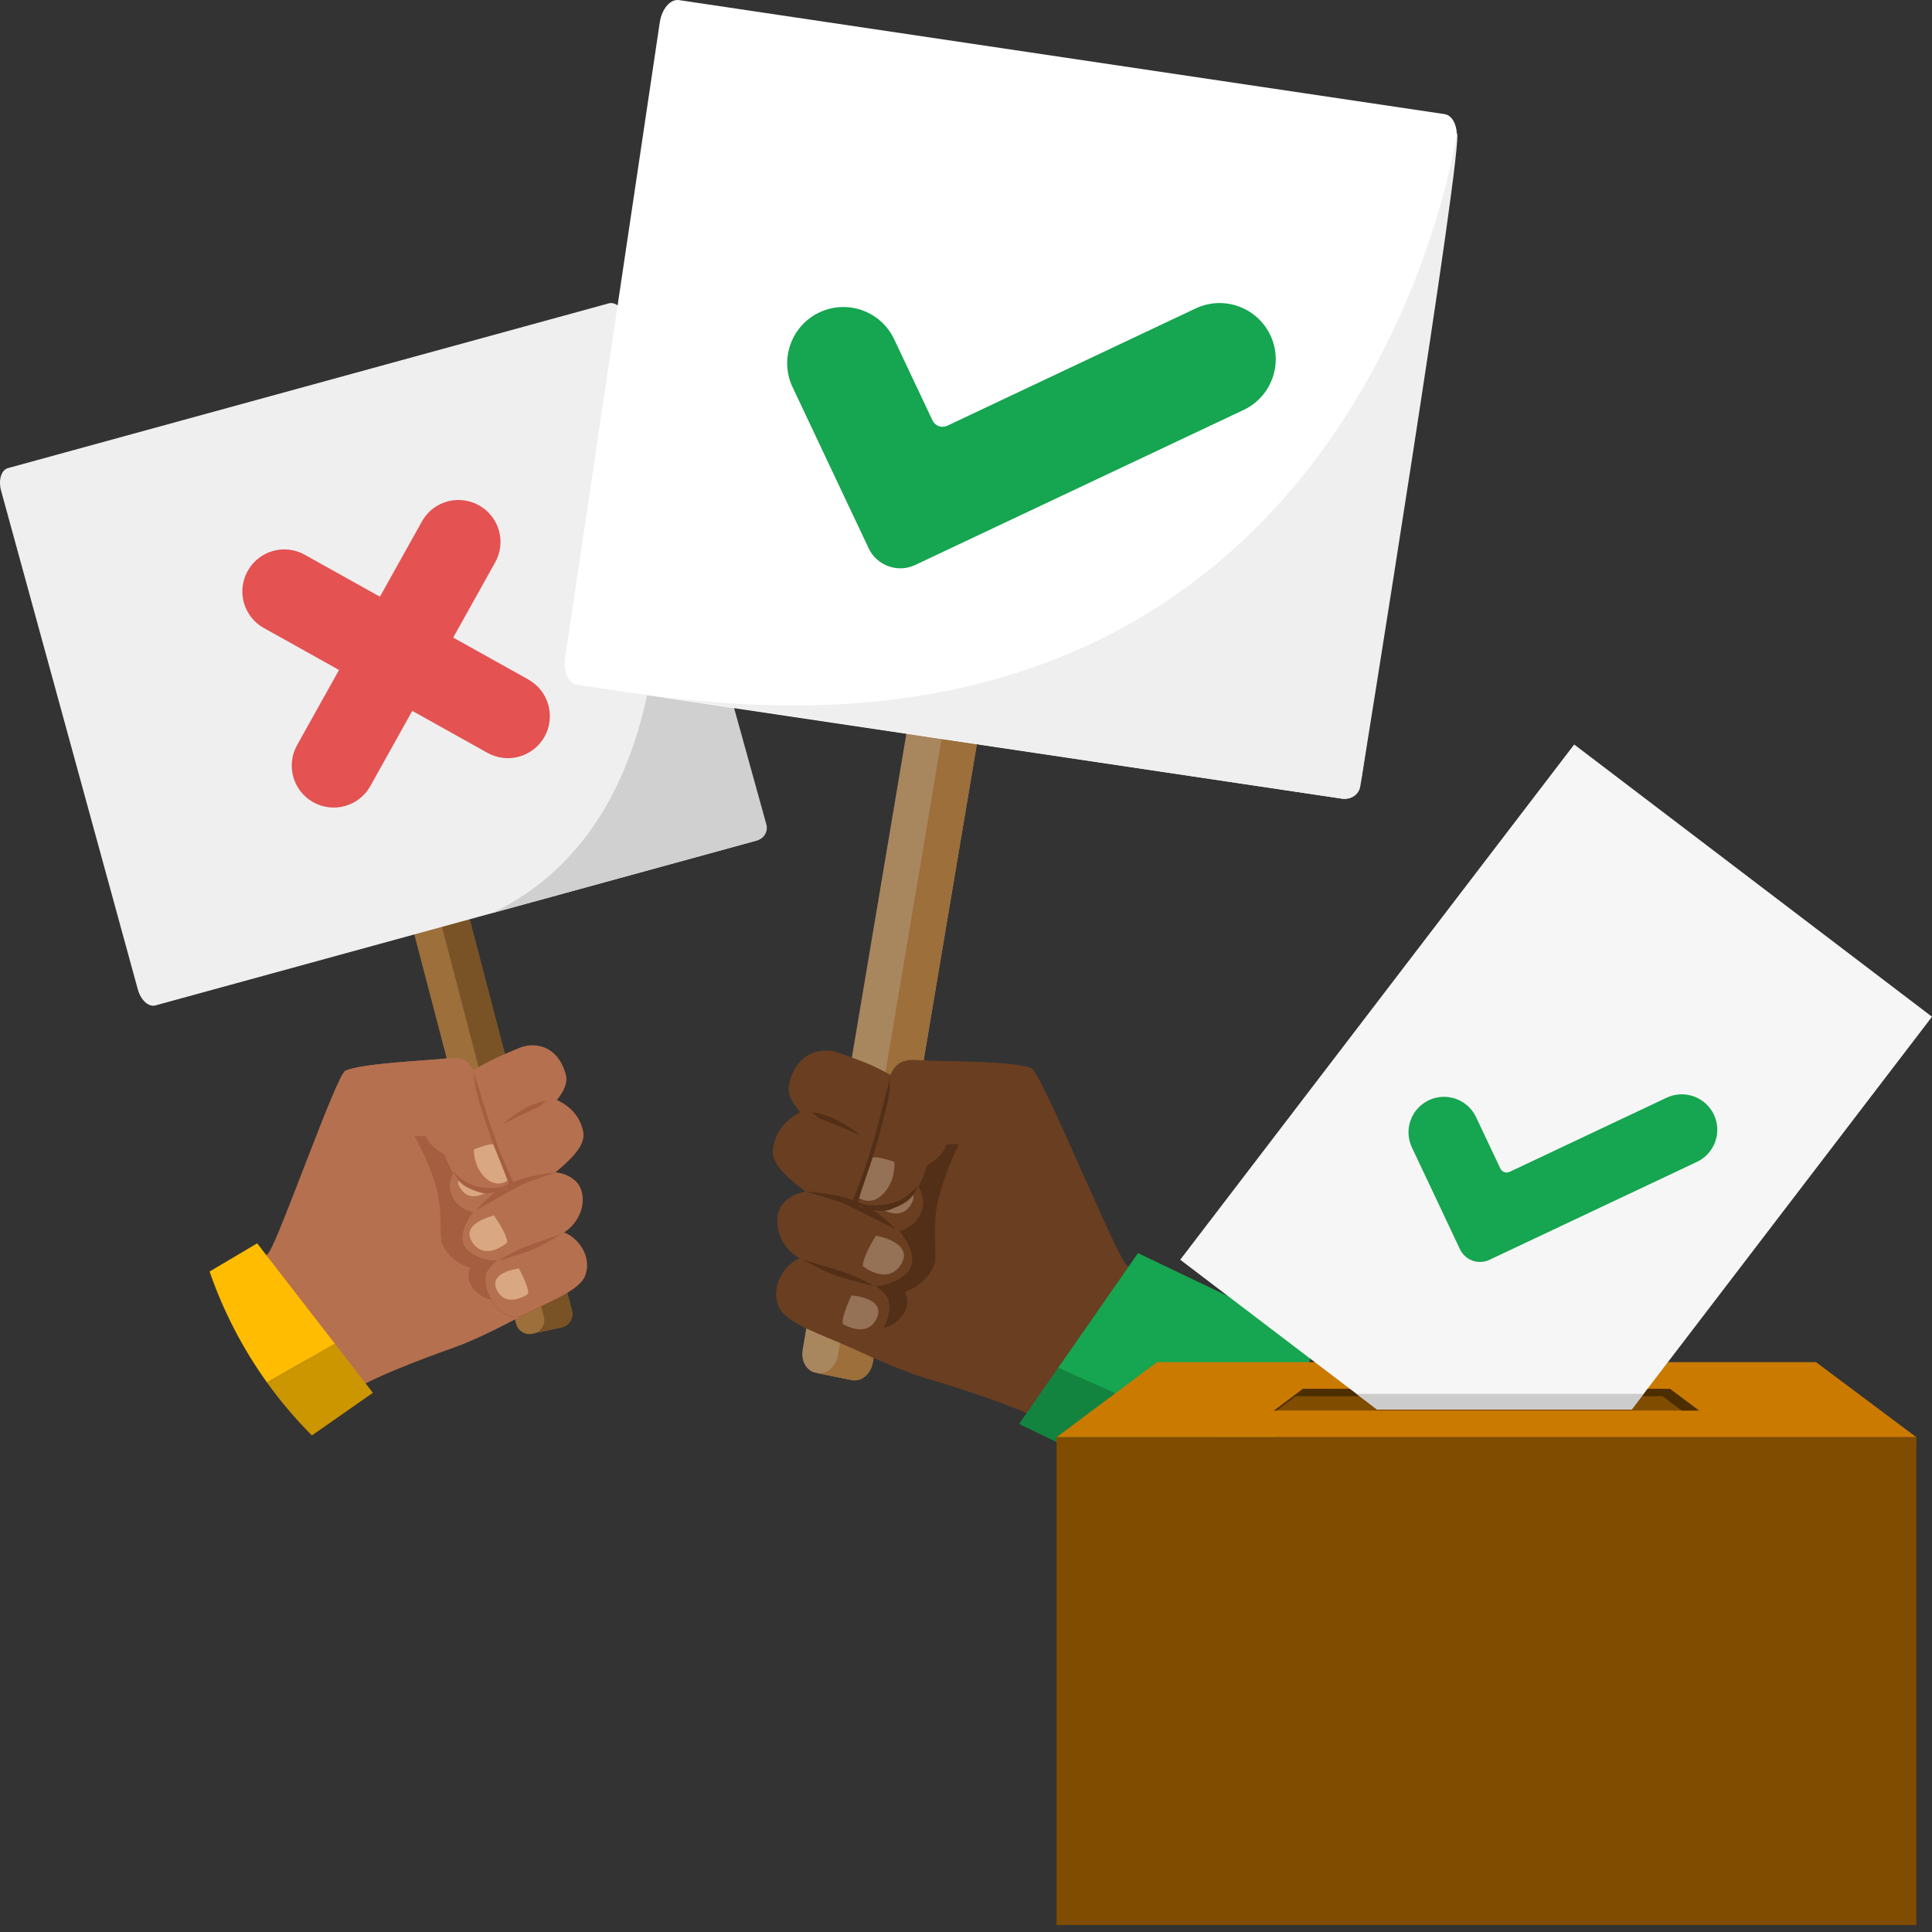 <?xml version="1.0" encoding="UTF-8"?><svg id="Beschriftung" xmlns="http://www.w3.org/2000/svg" viewBox="0 0 600 600"><rect x="0" y="0" width="600" height="600" fill="#333333" stroke="none"/><g><g id="sign"><g><g><path d="M177.65,407.15c.5,2.3-.95,4.58-3.25,5.08l-9.08,1.99c-2.3,.5-4.58-.95-5.08-3.25l-35.83-137.05c-.5-2.3,.95-4.58,3.25-5.08l9.08-1.99c2.3-.5,4.58,.95,5.08,3.25l35.83,137.05Z" fill="#9c6f3b"/><path d="M136.74,266.85l-8.7,1.91c2.3-.5,4.58,.95,5.08,3.25l35.83,137.05c.5,2.3-.95,4.58-3.25,5.08l8.7-1.91c2.3-.5,3.76-2.78,3.25-5.08l-35.83-137.05c-.5-2.3-2.78-3.76-5.08-3.25Z" fill="#795226"/></g><path d="M237,254.06c.91,3.31-.05,6.45-2.14,7.02l-186.62,51.17c-2.09,.57-4.52-1.64-5.43-4.95L.34,152.39c-.91-3.31,.05-6.45,2.15-7.02l186.62-51.17c2.09-.57,4.52,1.64,5.43,4.95l42.47,154.91Z" fill="#efefef"/></g></g><path d="M196.78,107.36s36.16,137.55-43.89,176.2l82.29-22.58c2.15-.59,3.41-2.81,2.82-4.96l-41.22-148.65Z" fill="#d1d0d1"/><g id="sign-2"><g><g><path d="M271.01,423.35c-.7,3.48-3.6,5.84-6.47,5.25l-11.31-2.29c-2.87-.58-4.62-3.87-3.92-7.36l35.45-210.58c.7-3.48,3.6-5.83,6.47-5.25l11.31,2.29c2.87,.58,4.62,3.87,3.92,7.36l-35.45,210.58Z" fill="#a8865e"/><path d="M302.54,205.41l-10.85-2.19c2.87,.58,4.62,3.87,3.92,7.36l-35.45,210.58c-.7,3.48-3.6,5.83-6.47,5.25l10.85,2.2c2.87,.58,5.77-1.77,6.47-5.25l35.45-210.58c.7-3.48-1.05-6.78-3.92-7.36Z" fill="#9c6f3b"/></g><path d="M422.91,241.15c-.63,4.21-3.29,7.3-5.96,6.91l-237.76-35.41c-2.66-.4-4.32-4.13-3.69-8.34L204.9,6.94c.63-4.21,3.3-7.3,5.96-6.91l237.76,35.41c2.66,.4,4.31,4.13,3.69,8.34l-29.4,197.36Z" fill="#fff"/><path d="M206.55,216.44c-11.67-1.51,210.4,31.61,210.4,31.61,2.66,.4,5.13-1.34,5.51-3.88,0,0,32.63-202.32,29.97-202.72h0c-1.02,6.92-32.42,202.59-245.87,174.99Z" fill="#efefef"/></g></g><g id="Hand_holding"><g><g><g><path d="M289.29,391.23s-3.23-9.35,.45-20.02c2.69-7.8,6.93-15.95,6.93-15.95l-7.88,.29s.59,5.85-4.3,14.36c-4.88,8.51-17.46,4.92-17.46,4.92,0,0,7.61-23.12,8.06-31.42,.45-8.3,1.4-14.7,9.33-14.18,7.92,.53,29.92,.15,35.91,2.53,3.04,1.21,25.2,55.57,29.15,60.59,3.83,4.86,9.42,5.49,9.42,5.49l-4.69,7.13-24.98,37.98s-1.06,.8-7.41-2.6c-6.36-3.4-21.05-8.38-34.05-12.24-13-3.86-36.1-15.72-36.1-15.72,7.66-11.37,37.61-21.16,37.61-21.16Z" fill="#6a3e21"/><path d="M263.28,411.43s9.75,3.51,15.07-.91c5.59-4.64,2.62-9.33,2.62-9.33,0,0,7.14-1.94,9.49-9.38,.29-6.61-1.04-12.98,1.49-21.52,2.52-8.53,5.84-15.04,5.84-15.04l-9.01,.29s1.03,11.42-12.01,21.82c-2.59,3.35-14.58,29.44-13.49,34.06Z" fill="#522f16"/><path d="M241.97,406.01c2.26,4.97,13.38,8.45,21.53,12.16,8.15,3.71,15.52-11.03,11.54-15.97-3.52-4.37-16.39-11-22.66-12-6.28-1.01-13.95,8.01-10.4,15.81Z" fill="#6a3e21"/><path d="M243.75,373.22c-4.47,4.35-2.49,13.96,5.31,17.92,6.8,3.45,18.83,10.05,26.24,7.69,8.55-2.71,10.28-7.6,4.93-15.31-5.36-7.72-27.11-19.42-36.48-10.3Z" fill="#6a3e21"/><path d="M240.08,356.86c-.64,5.05,5.51,9.97,14.48,16.33,8.96,6.36,20.99,11.71,27.14,8.16,6.15-3.55,8.74-13-5.08-19.75-13.82-6.75-25.69-17.22-25.69-17.22,0,0-9.63,2.82-10.85,12.47Z" fill="#6a3e21"/><path d="M245.08,336.61c-1.35,5.71,5.55,11.6,14.51,17.96,8.96,6.36,20.99,11.71,27.14,8.16,6.15-3.55,12.72-9.58,1.47-20.07-11.17-10.42-20.04-12.89-27.73-15.7-4.62-1.69-12.89-.91-15.39,9.65Z" fill="#6a3e21"/><path d="M249.06,391.14s5.82,3.13,9.26,4.54c3.44,1.41,12.94,3.62,12.94,3.62,0,0-4.45-2.93-13.33-5.54l-8.87-2.62Z" fill="#522f16"/><path d="M250.3,370.1s9.68,2.73,12.41,3.94c2.72,1.21,15.43,7.72,15.43,7.72,0,0-5.28-5.83-11.61-8.43-7.41-3.04-16.23-3.23-16.23-3.23Z" fill="#522f16"/><path d="M248.53,345.42s4.75,1.38,8.01,2.67c3.25,1.29,10.7,4.51,10.7,4.51,0,0-4.92-4.1-10.13-5.97-5.22-1.87-8.58-1.21-8.58-1.21Z" fill="#522f16"/><path d="M267.95,393.22s7.73,6.21,11.89-.61c4.17-6.82-7.8-8.86-7.8-8.86,0,0-4.09,6.31-4.09,9.47Z" fill="#957156"/><path d="M261.7,411.13s7.47,4.8,10.54-1.66c3.07-6.46-7.78-7.16-7.78-7.16,0,0-3.05,6-2.76,8.82Z" fill="#957156"/></g><path d="M328.61,424.8l62.6,29.79c7.78-12.07,13.73-25.19,17.7-38.91l-55.5-26.51-24.8,35.64Z" fill="#16a550"/><path d="M328.61,424.8l-12.13,17.43,61.44,29.57c5.34-5.92,10.16-12.23,14.42-18.85l-63.73-28.15Z" fill="#128440"/></g><g><g><path d="M241.97,406.01c2.26,4.97,13.38,8.45,21.53,12.16,8.15,3.71,15.52-11.03,11.54-15.97-3.52-4.37-16.39-11-22.66-12-6.28-1.01-13.95,8.01-10.4,15.81Z" fill="#6a3e21"/><path d="M243.75,373.22c-4.47,4.35-2.49,13.96,5.31,17.92,6.8,3.45,18.83,10.05,26.24,7.69,8.55-2.71,10.28-7.6,4.93-15.31-5.36-7.72-27.11-19.42-36.48-10.3Z" fill="#6a3e21"/><path d="M240.08,356.86c-.64,5.05,5.51,9.97,14.48,16.33,8.96,6.36,20.99,11.71,27.14,8.16,6.15-3.55,8.74-13-5.08-19.75-13.82-6.75-25.69-17.22-25.69-17.22,0,0-9.63,2.82-10.85,12.47Z" fill="#6a3e21"/><path d="M249.06,391.14s5.82,3.13,9.26,4.54c3.44,1.41,12.94,3.62,12.94,3.62,0,0-4.45-2.93-13.33-5.54l-8.87-2.62Z" fill="#522f16"/><path d="M250.3,370.1s9.68,2.73,12.41,3.94c2.72,1.21,15.43,7.72,15.43,7.72,0,0-5.28-5.83-11.61-8.43-7.41-3.04-16.23-3.23-16.23-3.23Z" fill="#522f16"/><path d="M267.95,393.22s7.73,6.21,11.89-.61c4.17-6.82-7.8-8.86-7.8-8.86,0,0-4.09,6.31-4.09,9.47Z" fill="#957156"/><path d="M272.53,374.61s6.75,5.43,10.39-.53c3.64-5.96-6.82-7.74-6.82-7.74,0,0-3.58,5.51-3.58,8.27Z" fill="#957156"/><path d="M261.7,411.13s7.47,4.8,10.54-1.66c3.07-6.46-7.78-7.16-7.78-7.16,0,0-3.05,6-2.76,8.82Z" fill="#957156"/></g><path d="M320.34,331.77c-6-2.38-27.99-2-35.91-2.53-7.93-.53-8.88,5.88-9.33,14.18-.45,8.3-8.06,31.42-8.06,31.42,0,0,12.57,3.58,17.46-4.92,4.88-8.51,4.3-14.36,4.3-14.36l19.8-.72" fill="#6a3e21"/><path d="M285.02,368.24s-.91,4.45-8.38,7.34c-3.22,1.25-8.7-.53-8.7-.53l-.69-.84-.71-.88s3.57,2.05,10.34,.35c4.77-1.2,8.15-5.44,8.15-5.44Z" fill="#522f16"/><path d="M266.75,372.08c3.14,1.84,6.64,.64,9.07-3.28,2.39-3.86,1.92-7.98,1.92-7.98,0,0-5.35-1.88-6.76-1.33-1.77,4.66-3.8,10.83-4.23,12.59Z" fill="#957156"/><path d="M270.27,361.65c2.07-5.98,4.91-16.81,5.66-20.78,.65-3.43,.43-6,.43-6,0,0-2.7,10.52-3.62,14.12-3.81,14.87-8.22,24.38-8.22,24.38l1.65,.52s1.62-5.05,4.11-12.23Z" fill="#522f16"/></g></g></g><g id="Hand_holding-2"><g><g><g><path d="M138.1,385.05s2.49-8.63-1.33-18.13c-2.8-6.94-7.02-14.14-7.02-14.14l7.16-.1s-.26,5.33,4.56,12.82c4.82,7.49,16.05,3.66,16.05,3.66,0,0-7.97-20.61-8.76-28.11-.79-7.5-1.95-13.27-9.11-12.43-7.16,.84-27.12,1.51-32.45,3.95-2.7,1.23-20.29,51.55-23.64,56.28-3.25,4.59-8.29,5.41-8.29,5.41l4.58,6.25,24.4,33.29s.99,.68,6.6-2.7c5.61-3.38,18.7-8.57,30.31-12.67,11.61-4.1,32.01-15.92,32.01-15.92-7.47-9.95-35.08-17.45-35.08-17.45Z" fill="#b5704f"/><path d="M162.61,402.17s-8.68,3.63-13.71-.13c-5.28-3.95-2.8-8.34-2.8-8.34,0,0-6.56-1.43-9.04-8.07-.57-5.98,.34-11.82-2.34-19.44-2.68-7.62-5.99-13.36-5.99-13.36l8.18-.15s-.4,10.4,11.9,19.23c2.51,2.92,14.57,26.02,13.81,30.26Z" fill="#a65e41"/><path d="M181.68,396.27c-1.82,4.61-11.75,8.28-18.96,12.02-7.22,3.74-14.58-9.29-11.2-13.95,2.99-4.12,14.35-10.73,20-11.93,5.65-1.2,13.02,6.62,10.16,13.86Z" fill="#6a3e21"/><path d="M178.56,366.62c4.25,3.74,2.9,12.55-3.99,16.49-6.01,3.44-16.61,9.98-23.44,8.18-7.87-2.07-9.68-6.41-5.17-13.66,4.5-7.24,23.69-18.86,32.6-11.02Z" fill="#6a3e21"/><path d="M181.13,351.62c.81,4.55-4.54,9.3-12.37,15.48-7.83,6.18-18.49,11.59-24.24,8.65-5.74-2.93-8.53-11.38,3.7-18.14,12.22-6.76,22.5-16.8,22.5-16.8,0,0,8.86,2.12,10.41,10.8Z" fill="#6a3e21"/><path d="M175.67,333.49c1.49,5.11-4.49,10.77-12.33,16.96-7.83,6.18-18.49,11.59-24.24,8.65-5.74-2.93-11.97-8.1-2.26-18.13,9.65-9.96,17.58-12.61,24.42-15.52,4.11-1.75,11.65-1.42,14.4,8.04Z" fill="#b5704f"/><path d="M174.57,383.11s-5.14,3.1-8.19,4.54c-3.05,1.44-11.57,3.88-11.57,3.88,0,0,3.9-2.86,11.83-5.64l7.93-2.78Z" fill="#522f16"/><path d="M172.48,364.09s-8.65,2.93-11.07,4.14c-2.41,1.22-13.64,7.71-13.64,7.71,0,0,4.52-5.53,10.14-8.18,6.58-3.1,14.57-3.68,14.57-3.68Z" fill="#522f16"/><path d="M172.95,341.63s-4.25,1.47-7.14,2.79c-2.89,1.32-9.5,4.59-9.5,4.59,0,0,4.27-3.95,8.91-5.88,4.64-1.93,7.72-1.49,7.72-1.49Z" fill="#a65e41"/><path d="M157.54,385.87s-6.72,5.99-10.81,0c-4.09-5.99,6.67-8.39,6.67-8.39,0,0,4,5.53,4.15,8.4Z" fill="#957156"/><path d="M164.03,401.82s-6.55,4.7-9.63-1.02c-3.08-5.72,6.73-6.85,6.73-6.85,0,0,3.04,5.3,2.9,7.87Z" fill="#957156"/></g><path d="M104,417.3l-21.07,12.05c-7.61-10.59-13.61-22.21-17.84-34.47l14.78-8.75,24.13,31.17Z" fill="#ffbc00"/><path d="M104,417.3l11.8,15.25-18.93,13.23c-5.12-5.12-9.77-10.62-13.95-16.43l21.07-12.05Z" fill="#cc9600"/></g><g><g><path d="M181.68,396.27c-1.82,4.61-11.75,8.28-18.96,12.02-7.22,3.74-14.58-9.29-11.2-13.95,2.99-4.12,14.35-10.73,20-11.93,5.65-1.2,13.02,6.62,10.16,13.86Z" fill="#b5704f"/><path d="M178.56,366.62c4.25,3.74,2.9,12.55-3.99,16.49-6.01,3.44-16.61,9.98-23.44,8.18-7.87-2.07-9.68-6.41-5.17-13.66,4.5-7.24,23.69-18.86,32.6-11.02Z" fill="#b5704f"/><path d="M181.13,351.62c.81,4.55-4.54,9.3-12.37,15.48-7.83,6.18-18.49,11.59-24.24,8.65-5.74-2.93-8.53-11.38,3.7-18.14,12.22-6.76,22.5-16.8,22.5-16.8,0,0,8.86,2.12,10.41,10.8Z" fill="#b5704f"/><path d="M174.57,383.11s-5.14,3.1-8.19,4.54c-3.05,1.44-11.57,3.88-11.57,3.88,0,0,3.9-2.86,11.83-5.64l7.93-2.78Z" fill="#a65e41"/><path d="M172.48,364.09s-8.65,2.93-11.07,4.14c-2.41,1.22-13.64,7.71-13.64,7.71,0,0,4.52-5.53,10.14-8.18,6.58-3.1,14.57-3.68,14.57-3.68Z" fill="#a65e41"/><path d="M157.54,385.87s-6.72,5.99-10.81,0c-4.09-5.99,6.67-8.39,6.67-8.39,0,0,4,5.53,4.15,8.4Z" fill="#d9a781"/><path d="M152.53,369.2s-5.87,5.23-9.45,0c-3.58-5.23,5.83-7.34,5.83-7.34,0,0,3.5,4.83,3.62,7.34Z" fill="#d9a781"/><path d="M164.03,401.82s-6.55,4.7-9.63-1.02c-3.08-5.72,6.73-6.85,6.73-6.85,0,0,3.04,5.3,2.9,7.87Z" fill="#d9a781"/></g><path d="M107.21,332.56c5.33-2.43,25.29-3.1,32.45-3.95,7.16-.84,8.32,4.92,9.11,12.43,.79,7.5,8.76,28.11,8.76,28.11,0,0-11.23,3.83-16.05-3.66-4.82-7.49-4.56-12.82-4.56-12.82l-17.99,.26" fill="#b5704f"/><path d="M140.92,364.01s1.03,3.99,7.94,6.27c2.97,.98,7.87-.88,7.87-.88l.59-.8,.61-.83s-3.14,2.03-9.36,.8c-4.38-.87-7.64-4.56-7.64-4.56Z" fill="#a65e41"/><path d="M157.66,366.65c-2.76,1.81-5.99,.89-8.37-2.55-2.35-3.39-2.11-7.14-2.11-7.14,0,0,4.76-1.95,6.07-1.52,1.82,4.14,3.95,9.64,4.42,11.22Z" fill="#d9a781"/><path d="M153.99,357.35c-2.15-5.32-5.23-15.01-6.09-18.58-.75-3.08-.66-5.42-.66-5.42,0,0,2.93,9.41,3.94,12.64,4.14,13.31,8.58,21.73,8.58,21.73l-1.47,.54s-1.7-4.51-4.29-10.9Z" fill="#a65e41"/></g></g></g></g><path d="M371.32,95.79l-77.13,36.42c-1.72,.81-3.77,.08-4.59-1.64l-11.91-25.22c-4.11-8.71-14.51-12.44-23.22-8.33h0c-8.71,4.11-12.44,14.51-8.33,23.22l23.62,50.02c2.56,5.43,9.05,7.76,14.48,5.19l101.96-48.13c8.71-4.11,12.43-14.51,8.32-23.21h0c-4.11-8.7-14.5-12.43-23.21-8.32Z" fill="#16a550"/><path d="M164.1,211.03l-23.35-13.02,13.02-23.35c3.53-6.28,1.28-14.24-5.04-17.73-1.93-1.07-3.98-1.59-6.02-1.65-4.65-.12-9.25,2.29-11.67,6.65l-13.05,23.38-23.34-13.02c-6.28-3.53-14.24-1.28-17.73,5.04-1.07,1.93-1.59,3.98-1.65,6.02-.12,4.65,2.29,9.25,6.65,11.67l23.37,13.05-13.03,23.34c-3.48,6.23-1.3,14.1,4.88,17.65,6.3,3.62,14.34,1.4,17.88-4.95l13.02-23.34,23.34,13.03c6.23,3.48,14.1,1.3,17.65-4.88,3.62-6.3,1.4-14.34-4.95-17.88Z" fill="#e45252"/><g><g><rect x="328.14" y="446.34" width="267.01" height="151.51" fill="#7f4c00"/><polygon points="563.97 423.02 359.32 423.02 328.14 446.34 595.15 446.34 563.97 423.02" fill="#cb7a00"/><polygon points="518.61 431.31 404.67 431.31 395.67 438.05 527.62 438.05 518.61 431.31" fill="#7f4c00"/><polygon points="402.38 433.61 516.31 433.61 522.25 438.05 527.62 438.05 518.61 431.31 404.67 431.31 395.67 438.05 396.44 438.05 402.38 433.61" fill="#4c2e00"/><rect x="328.14" y="446.34" width="267.01" height="1.96" fill="#7f4c00"/></g><g><g><polygon points="506.75 437.71 600 315.76 488.88 231.21 366.53 391.22 427.63 437.71 506.75 437.71" fill="#f6f6f6"/><polygon points="421.26 432.86 427.63 437.71 506.75 437.71 510.46 432.86 421.26 432.86" fill="#ccc"/></g><path d="M517.59,340.9l-48.75,23.02c-1.09,.51-2.39,.05-2.9-1.04l-7.53-15.94c-2.6-5.51-9.17-7.86-14.67-5.26h0c-5.51,2.6-7.86,9.17-5.26,14.67l14.93,31.62c1.62,3.43,5.72,4.9,9.15,3.28l64.44-30.42c5.5-2.6,7.86-9.17,5.26-14.67h0c-2.6-5.5-9.17-7.85-14.67-5.26Z" fill="#16a550"/></g></g></svg>